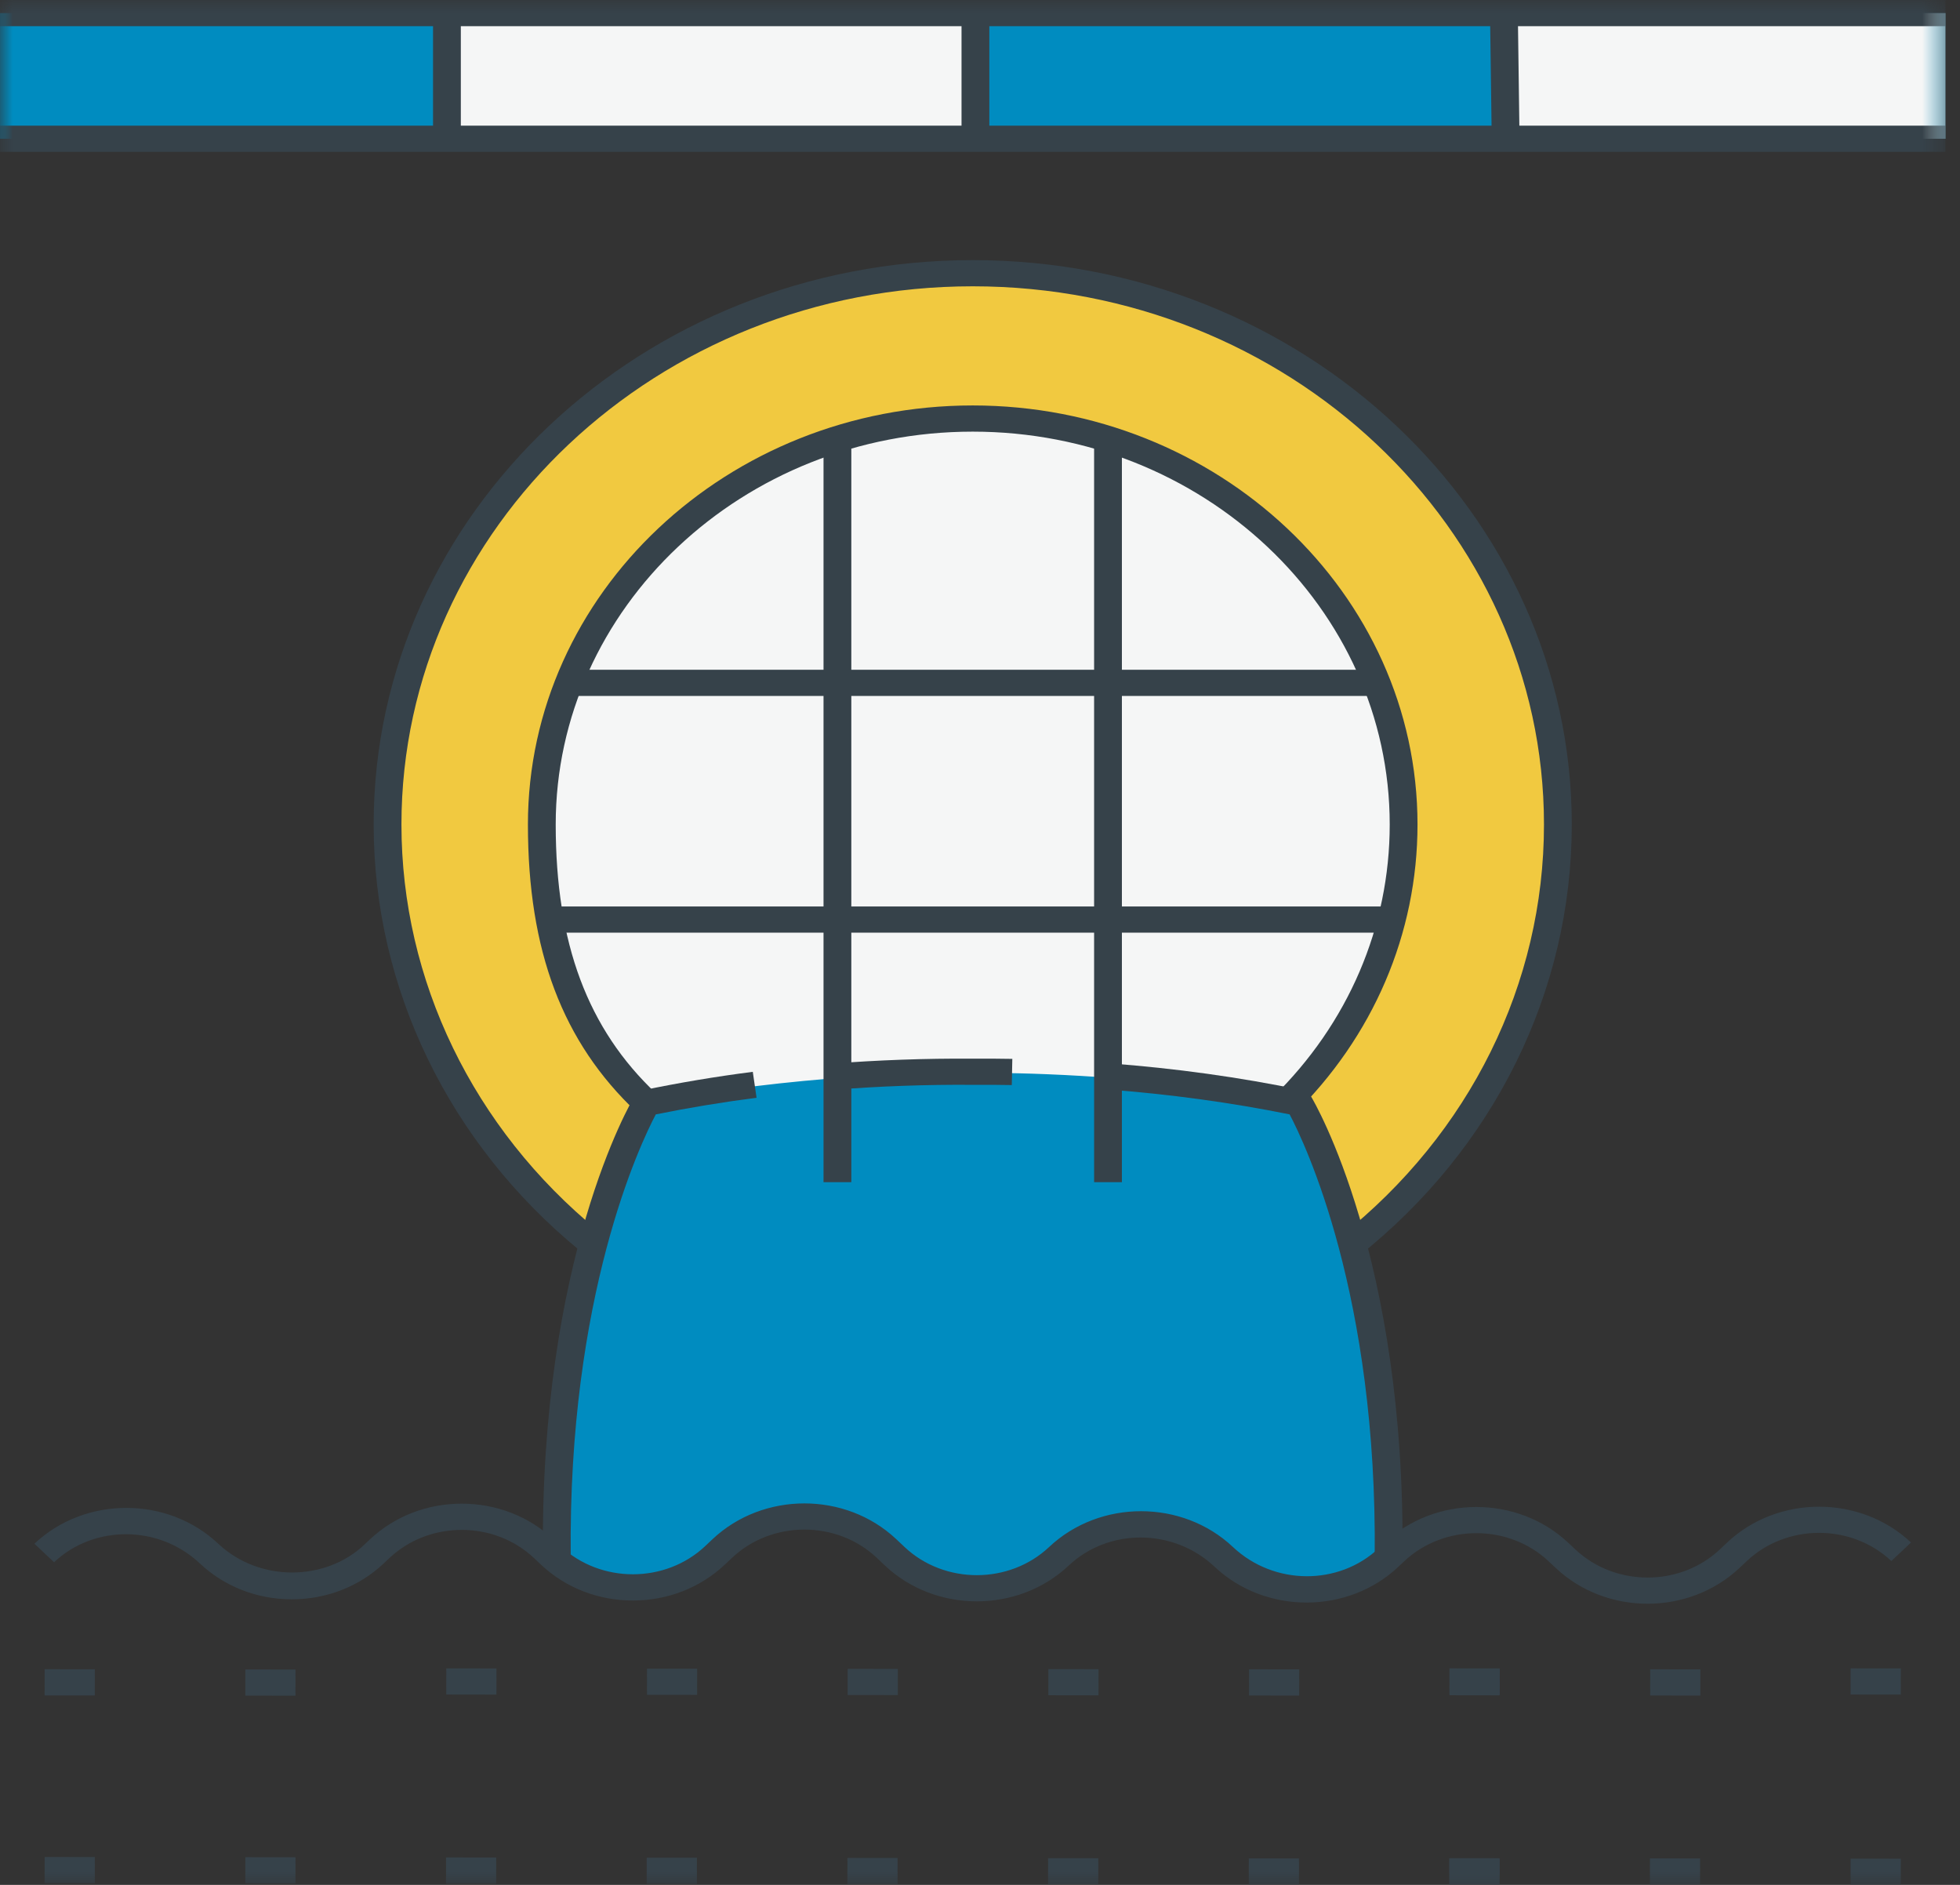 <?xml version="1.0" encoding="UTF-8"?>
<svg width="78px" height="75px" viewBox="0 0 78 75" version="1.1" xmlns="http://www.w3.org/2000/svg" xmlns:xlink="http://www.w3.org/1999/xlink">
    <rect x="0" y="0" width="78" height="75" fill="#333333" stroke="none"/>
    <title>71F93059-3B7C-49D3-BBD6-445ECB9FEE3D</title>
    <defs>
        <polygon id="path-1" points="0 75 77.421 75 77.421 0 0 0"></polygon>
    </defs>
    <g id="Page-1" stroke="none" stroke-width="1" fill="none" fill-rule="evenodd">
        <g id="Home-Insurance-Page" transform="translate(-291, -5036)">
            <g id="Content-4" transform="translate(0, 2955)">
                <g id="Core-Values" transform="translate(0, 831)">
                    <g id="10" transform="translate(150, 1220)">
                        <g id="icon-sewer-backup-coverage" transform="translate(141, 30)">
                            <path d="M23.441,49.37 C18.529,45.348 15.423,39.419 15.423,32.807 C15.423,20.693 25.849,10.872 38.71,10.872 C51.571,10.872 61.997,20.693 61.997,32.807 C61.997,39.542 58.774,45.568 53.704,49.592 L23.441,49.37 Z" id="Fill-1" fill="#F1C940"></path>
                            <path d="M22.16,61.972 C22.031,50.069 25.727,43.884 25.727,43.884 C27.184,43.582 28.624,43.345 30.032,43.163 C31.596,42.969 33.259,42.816 35.014,42.724 C38.327,42.549 41.373,42.622 44.095,42.828 C45.27,42.915 46.516,43.042 47.824,43.221 C49.094,43.395 50.387,43.613 51.693,43.884 C51.693,43.884 55.389,50.069 55.26,61.972 C54.983,62.236 54.523,62.609 53.86,62.875 C52.495,63.424 51.228,63.132 50.854,63.04 C49.176,62.629 49.286,61.753 47.562,61.099 C47.169,60.95 45.367,60.265 43.656,60.897 C42.282,61.404 42.161,62.317 40.593,62.887 C39.668,63.222 38.804,63.234 38.223,63.191 C37.777,63.055 37.253,62.856 36.698,62.561 C35.82,62.095 35.179,61.556 34.743,61.124 C34.264,60.838 33.285,60.35 31.987,60.343 C29.355,60.328 27.738,62.305 27.541,62.555 C27.235,62.732 26.12,63.33 24.626,63.13 C23.276,62.949 22.431,62.225 22.16,61.972" id="Fill-3" fill="#008CC0"></path>
                            <path d="M25.727,43.885 C22.623,40.962 21.562,37.268 21.562,32.808 C21.562,23.886 29.239,16.654 38.71,16.654 C48.756,16.654 55.642,25.107 55.859,32.808 C56.015,38.362 52.67,42.433 51.422,43.811 C48.559,43.297 45.289,42.89 41.673,42.744 C35.44,42.493 30.022,43.092 25.727,43.885" id="Fill-5" fill="#F5F6F6"></path>
                            <mask id="mask-2" fill="white">
                                <use xlink:href="#path-1"></use>
                            </mask>
                            <g id="Clip-8"></g>
                            <polygon id="Fill-7" fill="#008CC0" mask="url(#mask-2)" points="0 5.521 77.421 5.521 77.421 0.521 0 0.521"></polygon>
                            <polygon id="Fill-9" fill="#F5F6F6" mask="url(#mask-2)" points="17.785 5.521 38.818 5.521 38.818 0.521 17.785 0.521"></polygon>
                            <polygon id="Fill-10" fill="#F5F6F6" mask="url(#mask-2)" points="59.918 5.521 77.421 5.521 77.421 0.521 59.918 0.521"></polygon>
                            <path d="M65.568,63.813 C64.242,63.813 62.918,63.338 61.91,62.388 L61.631,62.127 C60.045,60.632 57.465,60.632 55.879,62.126 L55.651,62.341 C53.635,64.242 50.352,64.241 48.335,62.341 C46.7,60.799 44.119,60.799 42.532,62.293 C40.517,64.193 37.234,64.194 35.216,62.293 L34.888,61.982 C33.302,60.489 30.721,60.49 29.136,61.983 L28.845,62.257 C27.867,63.178 26.568,63.685 25.187,63.685 C23.805,63.685 22.506,63.178 21.528,62.257 L21.25,61.995 C19.664,60.501 17.083,60.502 15.498,61.995 L15.27,62.21 C14.294,63.13 12.994,63.637 11.612,63.637 C10.231,63.637 8.931,63.13 7.954,62.21 C6.318,60.668 3.738,60.668 2.152,62.162 L1.369,61.425 C3.386,59.525 6.669,59.524 8.685,61.425 C10.324,62.967 12.951,62.92 14.488,61.473 L14.716,61.258 C15.693,60.338 16.993,59.831 18.375,59.831 C19.755,59.831 21.055,60.338 22.032,61.258 L22.31,61.521 C23.897,63.015 26.478,63.014 28.063,61.521 L28.353,61.247 C30.371,59.346 33.653,59.346 35.67,61.246 L35.999,61.557 C37.584,63.05 40.165,63.049 41.75,61.556 C43.768,59.656 47.051,59.657 49.066,61.556 C50.703,63.098 53.284,63.099 54.869,61.604 L55.098,61.39 C57.113,59.489 60.396,59.489 62.413,61.39 L62.691,61.651 C64.277,63.145 66.858,63.145 68.444,61.652 L68.735,61.377 C70.752,59.477 74.035,59.478 76.051,61.377 L75.268,62.114 C73.683,60.62 71.102,60.619 69.517,62.114 L69.226,62.388 C68.217,63.338 66.893,63.813 65.568,63.813" id="Fill-11" fill="#36424A" mask="url(#mask-2)"></path>
                            <path d="M51.449,44.385 L50.652,43.662 C53.653,40.733 55.305,36.878 55.305,32.807 C55.305,24.188 47.861,17.175 38.71,17.175 C29.56,17.175 22.115,24.188 22.115,32.807 C22.115,37.541 23.387,40.944 26.118,43.517 L25.336,44.253 C22.385,41.473 21.009,37.835 21.009,32.807 C21.009,23.613 28.95,16.133 38.71,16.133 C48.471,16.133 56.411,23.613 56.411,32.807 C56.411,37.15 54.649,41.261 51.449,44.385" id="Fill-12" fill="#36424A" mask="url(#mask-2)"></path>
                            <path d="M54.06,49.99 L53.347,49.193 C58.493,45.11 61.444,39.138 61.444,32.807 C61.444,20.999 51.246,11.392 38.71,11.392 C26.175,11.392 15.976,20.999 15.976,32.807 C15.976,39.011 18.83,44.904 23.804,48.976 L23.078,49.763 C17.862,45.493 14.87,39.312 14.87,32.807 C14.87,20.424 25.565,10.35 38.71,10.35 C51.856,10.35 62.55,20.424 62.55,32.807 C62.55,39.445 59.455,45.709 54.06,49.99" id="Fill-13" fill="#36424A" mask="url(#mask-2)"></path>
                            <polygon id="Fill-14" fill="#36424A" mask="url(#mask-2)" points="35.73 67.448 33.733 67.445 33.734 66.404 35.731 66.406"></polygon>
                            <polygon id="Fill-15" fill="#36424A" mask="url(#mask-2)" points="43.716 67.458 41.72 67.455 41.721 66.414 43.717 66.416"></polygon>
                            <polygon id="Fill-16" fill="#36424A" mask="url(#mask-2)" points="51.703 67.467 49.707 67.465 49.708 66.423 51.704 66.425"></polygon>
                            <polygon id="Fill-17" fill="#36424A" mask="url(#mask-2)" points="35.719 74.972 33.723 74.97 33.724 73.928 35.72 73.93"></polygon>
                            <polygon id="Fill-18" fill="#36424A" mask="url(#mask-2)" points="43.707 74.981 41.709 74.978 41.71 73.937 43.708 73.939"></polygon>
                            <polygon id="Fill-19" fill="#36424A" mask="url(#mask-2)" points="51.693 74.99 49.696 74.988 49.697 73.946 51.694 73.948"></polygon>
                            <polygon id="Fill-20" fill="#36424A" mask="url(#mask-2)" points="59.68 75 57.684 74.997 57.685 73.956 59.681 73.958"></polygon>
                            <polygon id="Fill-21" fill="#36424A" mask="url(#mask-2)" points="59.68 67.428 57.684 67.426 57.685 66.384 59.681 66.386"></polygon>
                            <polygon id="Fill-22" fill="#36424A" mask="url(#mask-2)" points="59.68 67.458 57.684 67.455 57.685 66.414 59.681 66.416"></polygon>
                            <polygon id="Fill-23" fill="#36424A" mask="url(#mask-2)" points="67.667 67.467 65.67 67.465 65.671 66.423 67.668 66.425"></polygon>
                            <polygon id="Fill-24" fill="#36424A" mask="url(#mask-2)" points="59.67 74.981 57.673 74.978 57.674 73.937 59.671 73.939"></polygon>
                            <polygon id="Fill-25" fill="#36424A" mask="url(#mask-2)" points="67.656 74.99 65.66 74.988 65.661 73.946 67.657 73.948"></polygon>
                            <polygon id="Fill-26" fill="#36424A" mask="url(#mask-2)" points="75.644 75 73.646 74.997 73.647 73.956 75.645 73.958"></polygon>
                            <polygon id="Fill-27" fill="#36424A" mask="url(#mask-2)" points="75.644 67.428 73.646 67.426 73.647 66.384 75.645 66.386"></polygon>
                            <polygon id="Fill-28" fill="#36424A" mask="url(#mask-2)" points="19.756 67.429 17.759 67.426 17.76 66.385 19.757 66.387"></polygon>
                            <polygon id="Fill-29" fill="#36424A" mask="url(#mask-2)" points="27.743 67.439 25.747 67.437 25.748 66.395 27.744 66.397"></polygon>
                            <polygon id="Fill-30" fill="#36424A" mask="url(#mask-2)" points="3.773 74.934 1.775 74.931 1.777 73.89 3.774 73.892"></polygon>
                            <polygon id="Fill-31" fill="#36424A" mask="url(#mask-2)" points="11.759 74.943 9.763 74.941 9.764 73.899 11.76 73.901"></polygon>
                            <polygon id="Fill-32" fill="#36424A" mask="url(#mask-2)" points="3.773 67.463 1.775 67.462 1.777 66.419 3.774 66.421"></polygon>
                            <polygon id="Fill-33" fill="#36424A" mask="url(#mask-2)" points="11.759 67.473 9.763 67.471 9.764 66.429 11.76 66.431"></polygon>
                            <polygon id="Fill-34" fill="#36424A" mask="url(#mask-2)" points="19.746 74.953 17.75 74.95 17.751 73.909 19.747 73.911"></polygon>
                            <polygon id="Fill-35" fill="#36424A" mask="url(#mask-2)" points="27.733 74.962 25.736 74.959 25.737 73.918 27.734 73.92"></polygon>
                            <path d="M55.813,61.978 L54.707,61.968 C54.821,51.531 51.93,45.493 51.322,44.342 C48.989,43.87 46.544,43.536 44.05,43.349 L44.139,42.31 C46.773,42.508 49.355,42.866 51.812,43.377 L52.054,43.427 L52.175,43.63 C52.33,43.887 55.943,50.072 55.813,61.978" id="Fill-36" fill="#36424A" mask="url(#mask-2)"></path>
                            <path d="M33.17,43.363 L33.078,42.325 C34.919,42.181 36.818,42.112 38.713,42.124 C39.223,42.12 39.75,42.124 40.286,42.133 L40.265,43.175 C39.738,43.165 39.22,43.162 38.713,43.166 C36.842,43.151 34.979,43.222 33.17,43.363" id="Fill-37" fill="#36424A" mask="url(#mask-2)"></path>
                            <path d="M21.607,61.978 C21.478,50.072 25.09,43.887 25.245,43.63 L25.366,43.427 L25.607,43.377 C27.016,43.084 28.479,42.839 29.958,42.648 L30.108,43.68 C28.746,43.856 27.4,44.079 26.098,44.342 C25.491,45.493 22.6,51.531 22.713,61.968 L21.607,61.978 Z" id="Fill-38" fill="#36424A" mask="url(#mask-2)"></path>
                            <polygon id="Fill-39" fill="#36424A" mask="url(#mask-2)" points="0 1.042 77.421 1.042 77.421 0 0 0"></polygon>
                            <polygon id="Fill-40" fill="#36424A" mask="url(#mask-2)" points="0 6.042 77.421 6.042 77.421 5 0 5"></polygon>
                            <polygon id="Fill-41" fill="#36424A" mask="url(#mask-2)" points="17.233 5.521 18.339 5.521 18.339 0.521 17.233 0.521"></polygon>
                            <polygon id="Fill-42" fill="#36424A" mask="url(#mask-2)" points="38.265 5.521 39.371 5.521 39.371 0.521 38.265 0.521"></polygon>
                            <polygon id="Fill-43" fill="#36424A" mask="url(#mask-2)" points="59.365 5.528 59.297 0.528 60.403 0.515 60.471 5.515"></polygon>
                            <polygon id="Fill-44" fill="#36424A" mask="url(#mask-2)" points="32.773 47.039 33.879 47.039 33.879 17.468 32.773 17.468"></polygon>
                            <polygon id="Fill-45" fill="#36424A" mask="url(#mask-2)" points="43.541 47.039 44.647 47.039 44.647 17.515 43.541 17.515"></polygon>
                            <polygon id="Fill-46" fill="#36424A" mask="url(#mask-2)" points="22.642 27.692 54.78 27.692 54.78 26.65 22.642 26.65"></polygon>
                            <polygon id="Fill-47" fill="#36424A" mask="url(#mask-2)" points="21.895 37.111 55.526 37.111 55.526 36.069 21.895 36.069"></polygon>
                        </g>
                    </g>
                </g>
            </g>
        </g>
    </g>
</svg>